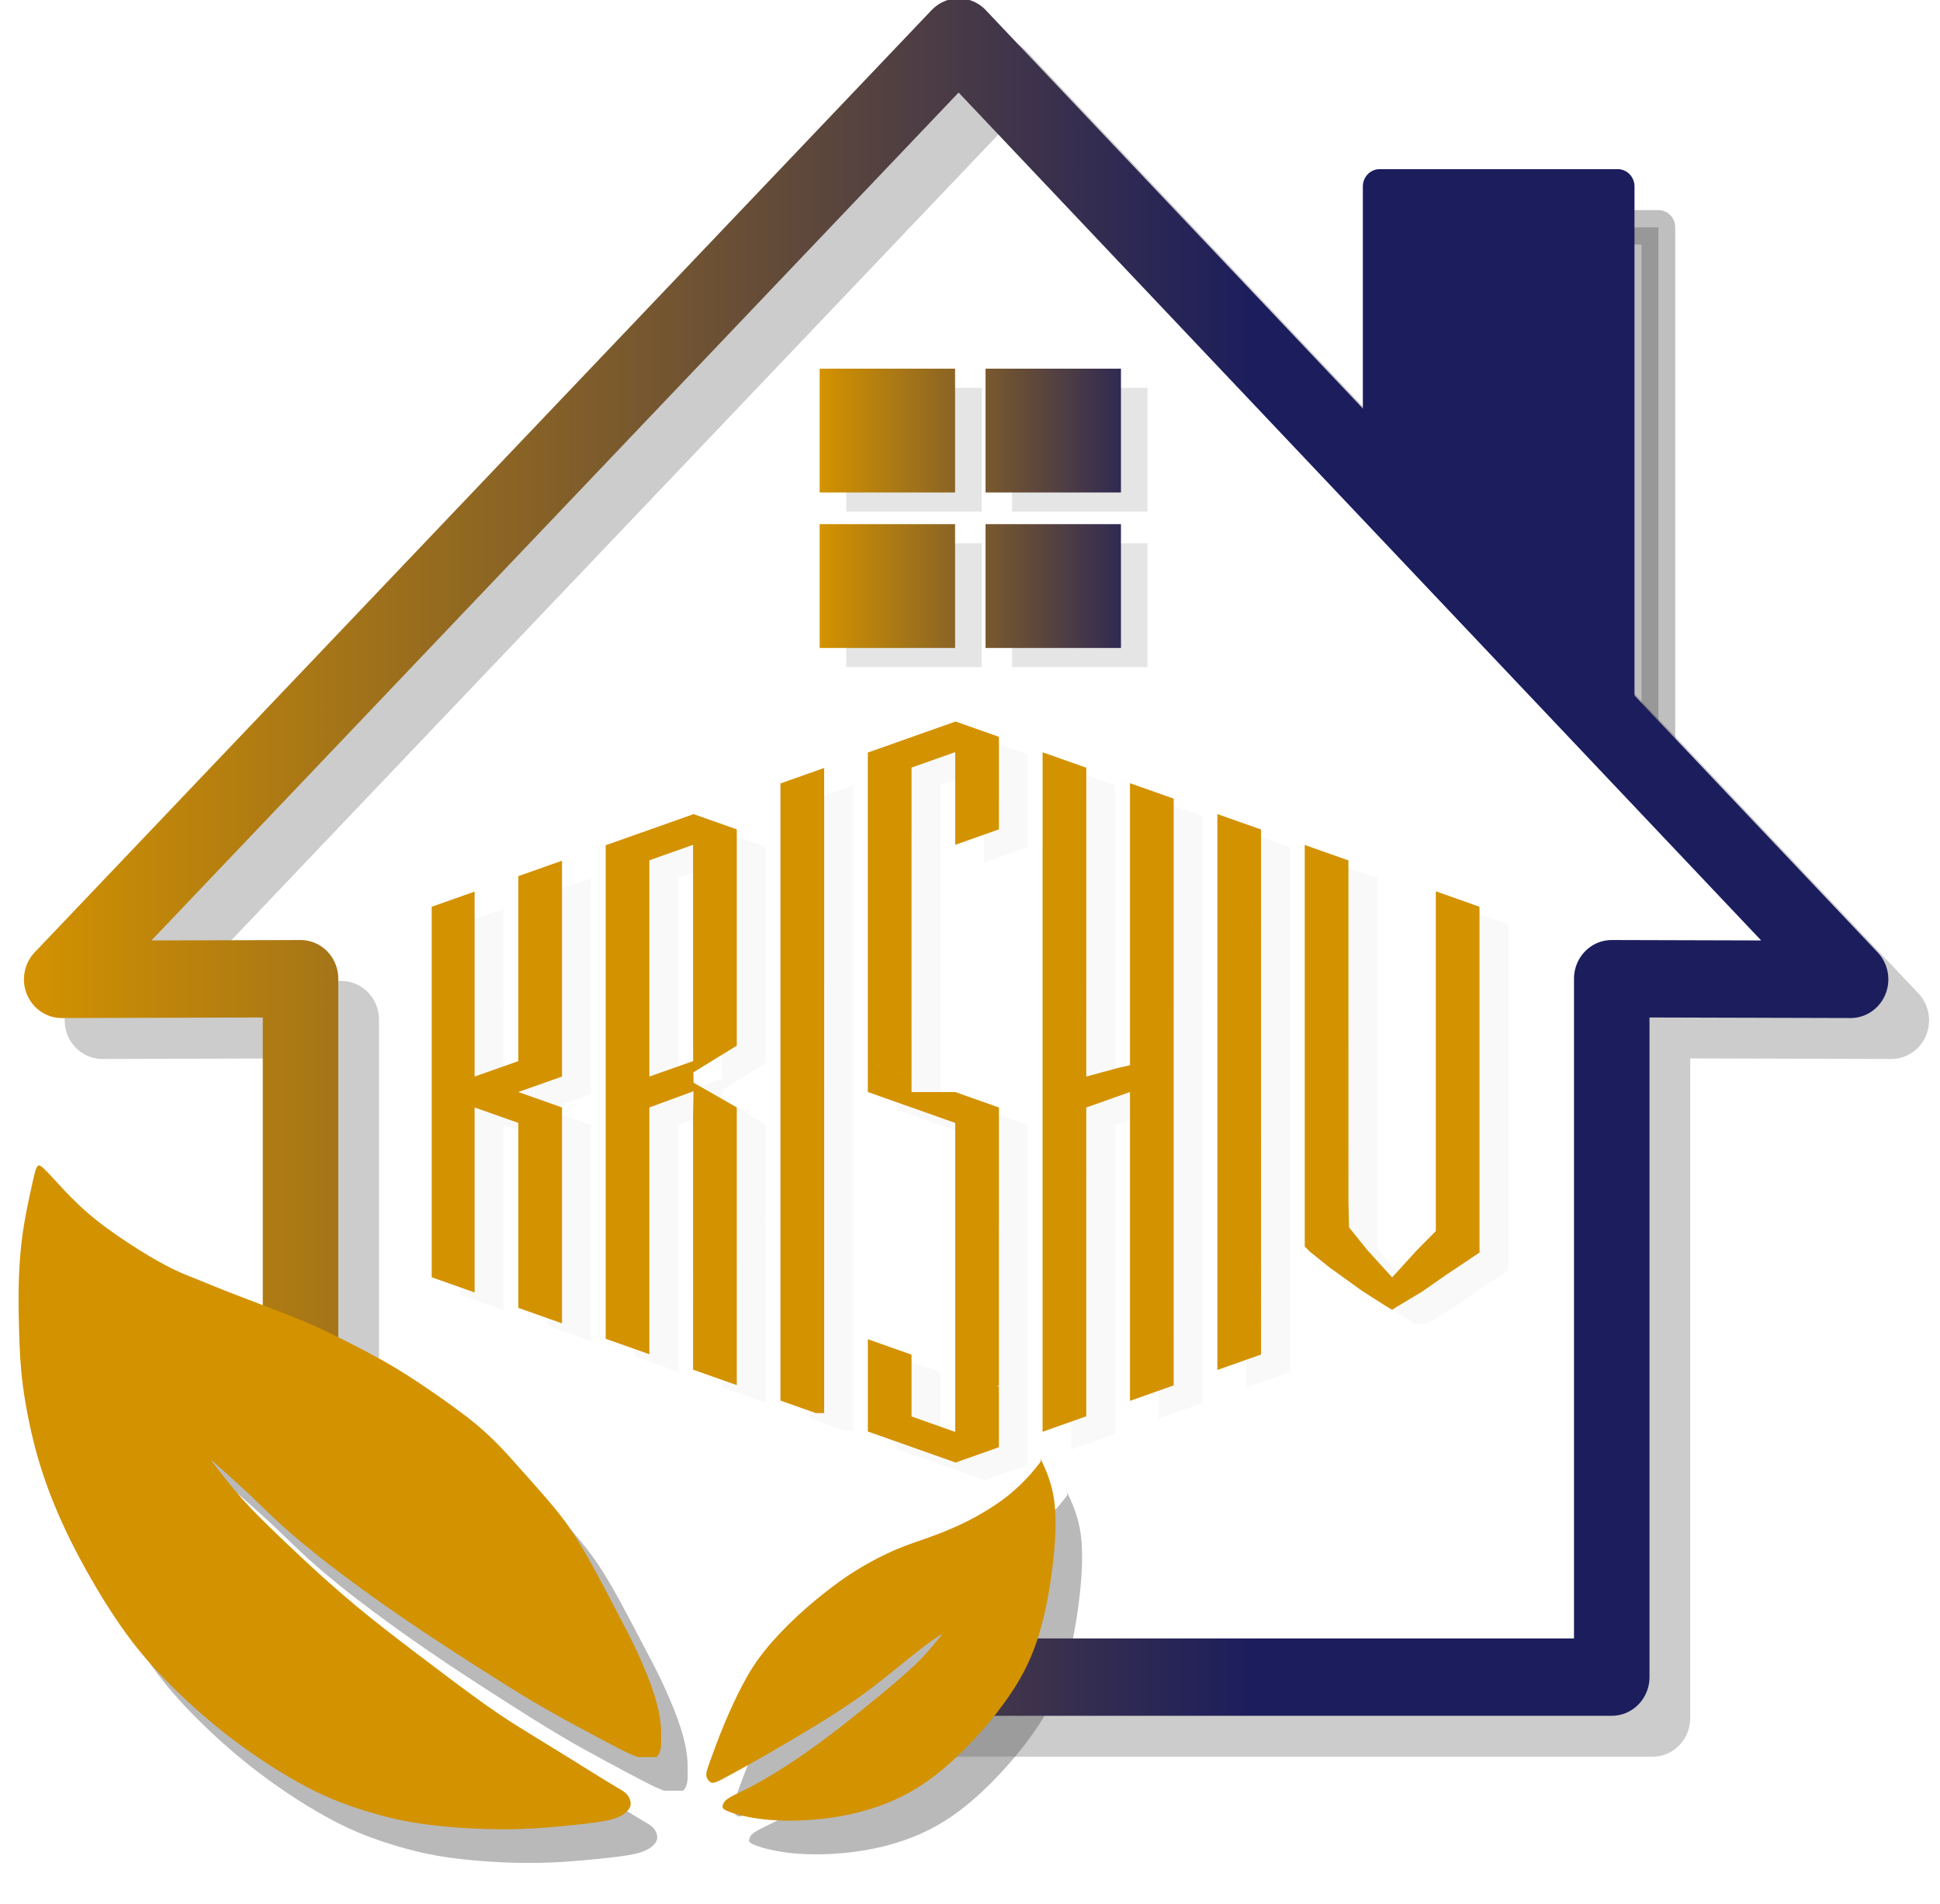 <?xml version="1.0" encoding="UTF-8" standalone="no"?>
<!-- Created with Inkscape (http://www.inkscape.org/) -->

<svg
   width="170.966mm"
   height="167.776mm"
   viewBox="0 0 170.966 167.776"
   version="1.1"
   id="svg1"
   xml:space="preserve"
   xmlns:xlink="http://www.w3.org/1999/xlink"
   xmlns="http://www.w3.org/2000/svg"
   xmlns:svg="http://www.w3.org/2000/svg"><defs
     id="defs1"><linearGradient
       id="linearGradient1115"><stop
         style="stop-color:#1b1d5d;stop-opacity:1;"
         offset="0"
         id="stop1115" /><stop
         style="stop-color:#1b1d5d;stop-opacity:0;"
         offset="1"
         id="stop1116" /></linearGradient><linearGradient
       id="linearGradient1112"><stop
         style="stop-color:#d39200;stop-opacity:1;"
         offset="0"
         id="stop1112" /><stop
         style="stop-color:#1b1d5d;stop-opacity:1;"
         offset="0.662"
         id="stop1113" /></linearGradient><linearGradient
       id="linearGradient1110"><stop
         style="stop-color:#d39200;stop-opacity:1;"
         offset="0.105"
         id="stop1110" /><stop
         style="stop-color:#1b1d5d;stop-opacity:1;"
         offset="1"
         id="stop1111" /></linearGradient><linearGradient
       id="linearGradient1065"><stop
         style="stop-color:#1b1d5d;stop-opacity:0;"
         offset="0"
         id="stop1065" /><stop
         style="stop-color:#1b1d5d;stop-opacity:0;"
         offset="1"
         id="stop1066" /></linearGradient><linearGradient
       id="swatch22"><stop
         style="stop-color:#d39200;stop-opacity:1;"
         offset="0"
         id="stop22" /></linearGradient><filter
       style="color-interpolation-filters:sRGB"
       id="filter1477"
       x="-0.018"
       y="-0.015"
       width="1.036"
       height="1.029"><feGaussianBlur
         stdDeviation="5.739"
         id="feGaussianBlur1477" /></filter><filter
       style="color-interpolation-filters:sRGB"
       id="filter387-5"
       x="-0.022"
       y="-0.033"
       width="1.054"
       height="1.057"><feGaussianBlur
         stdDeviation="0.213"
         id="feGaussianBlur387-6" /></filter><filter
       style="color-interpolation-filters:sRGB"
       id="filter388-5"
       x="-0.081"
       y="-0.037"
       width="1.163"
       height="1.073"><feGaussianBlur
         stdDeviation="0.243"
         id="feGaussianBlur388-9" /></filter><filter
       style="color-interpolation-filters:sRGB"
       id="filter389-2"
       x="-0.027"
       y="-0.031"
       width="1.055"
       height="1.061"><feGaussianBlur
         stdDeviation="0.284"
         id="feGaussianBlur389-9" /></filter><filter
       style="color-interpolation-filters:sRGB"
       id="filter384-8"
       x="-0.174"
       y="-0.192"
       width="1.347"
       height="1.384"><feGaussianBlur
         stdDeviation="0.361"
         id="feGaussianBlur384-9" /></filter><filter
       style="color-interpolation-filters:sRGB"
       id="filter3"
       x="-0.094"
       y="-0.092"
       width="1.188"
       height="1.183"><feGaussianBlur
         stdDeviation="0.849"
         id="feGaussianBlur3" /></filter><filter
       style="color-interpolation-filters:sRGB"
       id="filter4"
       x="-0.051"
       y="-0.051"
       width="1.102"
       height="1.101"><feGaussianBlur
         stdDeviation="0.814"
         id="feGaussianBlur4" /></filter><linearGradient
       xlink:href="#linearGradient1065"
       id="linearGradient1066"
       x1="772.934"
       y1="76.943"
       x2="1776.627"
       y2="76.943"
       gradientUnits="userSpaceOnUse"
       spreadMethod="repeat" /><linearGradient
       xlink:href="#linearGradient1110"
       id="linearGradient1111"
       x1="304.235"
       y1="138.441"
       x2="326.693"
       y2="138.441"
       gradientUnits="userSpaceOnUse"
       spreadMethod="pad" /><linearGradient
       xlink:href="#linearGradient1112"
       id="linearGradient1113"
       x1="259.993"
       y1="145.299"
       x2="371.119"
       y2="145.299"
       gradientUnits="userSpaceOnUse" /><linearGradient
       xlink:href="#linearGradient1115"
       id="linearGradient1116"
       x1="127.25"
       y1="184.759"
       x2="148.961"
       y2="184.759"
       gradientUnits="userSpaceOnUse" /><linearGradient
       xlink:href="#linearGradient1110"
       id="linearGradient2"
       gradientUnits="userSpaceOnUse"
       x1="304.235"
       y1="138.441"
       x2="326.693"
       y2="138.441"
       spreadMethod="pad" /><linearGradient
       xlink:href="#linearGradient1110"
       id="linearGradient3"
       gradientUnits="userSpaceOnUse"
       x1="304.235"
       y1="138.441"
       x2="326.693"
       y2="138.441"
       spreadMethod="pad" /><linearGradient
       xlink:href="#linearGradient1110"
       id="linearGradient4"
       gradientUnits="userSpaceOnUse"
       x1="304.235"
       y1="138.441"
       x2="326.693"
       y2="138.441"
       spreadMethod="pad" /><linearGradient
       xlink:href="#linearGradient1110"
       id="linearGradient5"
       gradientUnits="userSpaceOnUse"
       x1="304.235"
       y1="138.441"
       x2="326.693"
       y2="138.441"
       spreadMethod="pad" /></defs><g
     id="layer3"
     style="stroke:#1b1d5d;stroke-width:4;stroke-dasharray:none;stroke-opacity:1;paint-order:stroke fill markers"
     transform="matrix(0.118,0,0,0.121,-119.548,100.535)"><g
       id="g1361"
       transform="matrix(0.786,0,0,0.445,724.828,-69.964)"
       style="opacity:1;fill:#d39200;fill-opacity:1;stroke:#1b1d5d;stroke-width:8.094;stroke-linejoin:round;stroke-dasharray:none;stroke-opacity:0;paint-order:stroke fill markers"><path
         id="path1477"
         style="opacity:0.155;fill:#000000;fill-opacity:1;stroke:#1b1d5d;stroke-width:8.094;stroke-linecap:butt;stroke-linejoin:round;stroke-dasharray:none;stroke-opacity:0;paint-order:stroke fill markers;filter:url(#filter1477)"
         d="m 1302.215,-500.515 -0.37,0.225 -40.96,24.941 -0.555,0.338 -40.959,24.941 -0.556,0.339 v 30.043 19.835 5.2e-4 2.6e-4 23.95 26.608 l 28.207,17.176 13.305,8.101 0.01,-0.002 v -8.099 -42.456 l -2e-4,-2.6e-4 2e-4,-2.6e-4 v -1.329 -43.785 -5.441 h -0.01 l -8.935,5.441 8.938,-5.442 h 0.01 l 41.512,-25.278 h 0.01 v 0.005 l -0.01,-0.005 v 30.718 19.835 0.005 23.946 26.604 0.004 17.176 33.379 l 41.51,-25.277 v -0.002 l -13.303,-8.1 v 0 l 13.302,8.1 v -8.1 -42.455 0 l -2.18,-1.328 h 2.182 v -43.785 h -8.937 8.937 v -5.441 l 0.01,0.005 v -50.333 l -0.184,-0.112 z m -55.193,168.398 -28.207,-17.176 v 17.176 33.379 0.005 l 17.077,10.399 h 24.438 v -35.679 l -0.01,-0.002 z m 137.849,-118.066 v 30.496 19.834 0.005 23.949 26.608 0.002 17.173 33.38 10e-4 0.002 2.7e-4 10.399 h -0.01 v 40.154 0.003 0.002 3.628 0 43.786 h 5.159 l -4e-4,2.7e-4 h -5.156 v 3.14 0.002 0.004 40.636 0 9.917 0.002 0.002 33.866 16.691 0.002 0.002 27.092 23.461 0.003 20.321 30.235 0.004 13.541 37.011 0.002 0.002 6.772 l 11.121,-2.73e-4 v 2.73e-4 h -11.122 -0.01 v 43.781 0.003 0.002 43.781 6.774 0.003 37.008 13.545 0.002 0.001 30.238 20.319 0.002 0.002 23.464 27.089 0.005 16.688 33.867 0.005 0 9.913 40.639 0 0 2.7e-4 3.145 h -0.01 v 43.781 0 3.627 0 0.005 40.154 10.402 0.005 33.381 17.173 0 0 26.611 23.946 0 0 19.832 30.498 l 41.329,-25.166 -8.756,-5.332 h 0.01 l 8.755,5.331 0.186,-0.114 v -5.218 0 -43.78 h -2.185 l 2.185,-1.331 v -0.005 -42.452 -8.101 0 0 -35.682 h -24.433 v -2.6e-4 l 24.432,2.6e-4 v 0 -14.875 h -0.01 0.01 v -28.908 -21.648 0 0 -22.129 -28.421 0 0 -15.361 h 3e-4 v -35.195 0 l -3.863,-2.352 3.863,2.352 v 0 -8.587 h 0.01 v -41.968 -0.002 -0.001 -10e-4 -1.809 h 0.01 v -43.786 h -8.142 v -5.2e-4 h 8.139 v -4.956 l 0.01,-0.002 v -0.003 -38.825 h -19.266 v -5.3e-4 h 19.263 v -11.729 -5.3e-4 l 2e-4,-2.7e-4 v -0.003 -32.054 h -30.389 v -5.3e-4 h 30.389 v -18.502 -0.002 l -13.432,8.178 13.43,-8.178 v -0.002 -25.276 -25.281 -2.73e-4 0.002 25.279 0 25.276 l 41.509,-25.276 0.01,-0.003 v -2.7e-4 -0.002 -43.782 h -11.131 l -30.384,18.502 v -18.501 -32.049 -0.002 -2.73e-4 -0.002 -11.733 0 -38.822 -0.002 -0.002 -0.001 -4.955 h 0.01 v -43.795 h -2.986 v -2.73e-4 h 2.985 v -1.815 -0.002 -2.8e-4 -0.002 -41.968 -8.585 l -14.099,8.585 h -5e-4 l 14.1,-8.586 v -0.003 -35.197 -15.357 -0.002 -0.002 -28.421 -22.135 -0.002 -0.002 -21.648 -28.909 -0.002 -0.002 -14.874 -35.678 -5.3e-4 -5.2e-4 -8.1 0 -42.454 l -2.183,-1.329 h 0.01 l 2.177,1.326 v -1.326 h 0.01 v -43.785 h -8.943 l 0.01,-0.005 h 8.935 v -5.216 l -0.189,-0.115 v 0 z m -207.567,25.73 -7.827,4.766 -33.133,20.176 -0.555,0.338 v 23.272 26.606 0.006 17.173 33.38 0.001 10.401 40.153 0.005 3.628 43.786 3.14 0.005 40.635 9.919 0.005 33.861 16.687 0.005 27.094 23.46 0.005 20.32 30.234 0.005 13.541 37.012 2.73e-4 5.25e-4 6.773 0 43.78 0.005 43.781 0 6.773 0.005 37.007 13.547 0.005 30.234 20.314 0.005 23.466 27.088 0.005 16.687 33.867 0.005 9.914 40.64 5.3e-4 5.2e-4 3.145 0 43.781 0 3.627 5.2e-4 0.005 40.153 0 10.401 2.7e-4 0.005 33.38 17.174 0.005 26.606 23.269 l 0.553,0.337 33.132,20.175 h 7.831 V 587.354 h -2.197 v -2.6e-4 h 2.197 v -1.327 l -0.01,-0.006 0.01,-0.005 v -42.448 h -13.311 v -2.6e-4 h 13.311 v -8.1 h -0.01 0.01 v -35.678 -14.874 l -0.01,-0.005 h 0.01 v -28.907 -21.647 h -0.01 l 0.01,-0.005 v -22.128 -28.42 l -0.01,-0.005 h 0.01 v -15.362 -35.193 l -0.01,-0.005 h 0.01 v -8.587 h -14.11 v -5.3e-4 h 14.111 v -41.967 l -0.01,-0.002 -2.974,-1.811 v 0 l 2.973,1.811 0.01,-0.003 v -1.809 0 -43.785 -4.954 l -0.01,-0.005 0.01,-0.006 v -38.82 -11.728 l -0.01,-0.002 2e-4,-2.7e-4 0.01,-0.003 v -32.053 0 -18.501 l -0.01,-0.003 0.01,-0.003 V 105.732 80.452 l -0.01,-0.003 0.01,-0.003 V 61.946 29.898 l -0.01,-0.002 0.01,-0.003 V 18.16 -20.661 l -0.01,-0.003 -8.14,-4.957 v 0 l 8.14,4.957 0.01,-0.003 v -4.954 0 -43.785 h -2.988 l 2.984,-1.817 0.01,-0.003 v -41.967 h 3e-4 v -8.582 l -0.01,-0.006 0.01,-0.005 v -35.193 h -25.226 v -2.6e-4 l 25.225,2.6e-4 h 3e-4 v -15.356 l -0.01,-0.003 0.01,-0.003 v -28.425 -22.134 l -0.01,-0.003 0.01,-0.003 v -21.646 -28.908 l -0.01,-0.002 0.01,-0.003 v -14.873 -35.675 l -0.01,-0.004 0.01,-0.004 v -8.1 l -13.313,2.7e-4 v -2.7e-4 h 13.313 v 0 -42.453 0 h 0.01 v -1.327 h -2.184 l -0.01,-0.005 h 2.188 v -43.783 h 5e-4 z m 290.597,24.83 v 23.722 26.608 0.003 17.174 33.377 0.007 10.398 40.154 0.003 3.629 43.786 3.142 0.003 40.636 h 16.292 v 2.7e-4 h -16.291 v 9.92 0.003 33.863 16.688 0.003 27.095 23.461 0.003 20.321 h 33.373 8.137 v -43.785 h -2.981 l 2.981,-1.815 v -0.004 -41.967 -8.586 -10e-4 l -14.102,8.587 v 0 l 14.102,-8.587 v -0.001 -35.197 -15.356 -0.004 -28.421 -22.135 -0.004 -21.647 -28.908 -2.7e-4 l -23.496,-14.308 23.497,14.308 v -5.2e-4 -14.877 0 -35.68 -4.052 -46.28 l -0.183,-0.111 -2.37,-1.443 z m 83.026,50.557 v 16.95 33.38 0.002 10.4 40.157 5.2e-4 3.628 43.786 3.141 l 0.01,0.002 -0.01,0.002 v 40.636 0 9.918 0.002 33.866 16.69 10e-4 0.003 27.092 23.461 l 0.01,0.002 33.374,20.323 v 0 l -33.375,-20.323 -0.01,0.002 v 20.321 0 30.232 0.002 13.546 37.012 0.002 6.773 43.785 10e-4 0.002 43.779 6.774 l 0.01,0.002 v 5.3e-4 l -0.01,0.002 v 37.008 0 13.545 l 22.245,-13.546 v 0 l 19.268,-11.733 v -5.2e-4 -32.052 -18.5 -0.001 -0.001 -25.279 -25.279 -5.25e-4 -0.001 -18.505 -32.052 -0.001 l -12.844,-7.822 12.846,7.822 v -10e-4 -11.732 0 -38.826 -10e-4 -0.001 -4.953 0 -43.786 h -2.98 v -2.73e-4 h 2.979 v -1.813 -5.3e-4 l 3e-4,-2.7e-4 v -0.001 -41.971 0 -8.587 -0.001 -10e-4 -35.197 h -25.226 v 0 l 25.228,-15.361 v -0.001 -28.419 -22.134 l -36.35,22.134 36.35,-22.134 v -21.651 -28.907 -10e-4 -5.2e-4 -14.878 -35.452 l -0.188,-0.115 -13.491,-8.215 z m 22.245,542.361 v 0 l -22.245,13.546 v 0.002 30.239 20.319 0.002 23.465 27.089 h 0.01 v 5.3e-4 h -0.01 v 16.688 33.865 0 9.918 0 40.639 l 41.514,-25.279 v 0 -15.36 -35.198 0 -5.3e-4 -8.586 -41.965 l 0.01,-0.002 v -5.2e-4 -1.813 h -2.978 v -2.7e-4 h 2.981 v -43.785 0 -4.959 -5.2e-4 -5.3e-4 -5.2e-4 -38.825 0 -11.732 -0.001 z m -519.855,-542.249 -0.559,0.341 -27.092,16.497 -13.864,8.442 -0.554,0.338 -40.961,24.942 -0.554,0.337 v 9.723 40.155 0.007 3.624 43.786 3.141 0.003 40.637 9.916 0.006 33.864 16.689 0.007 27.09 23.463 5.25e-4 20.323 30.23 0.006 13.544 37.009 0.007 6.77 h 11.118 v 2.73e-4 h -11.119 v 43.783 0.003 0.004 43.777 6.775 l 11.126,-6.775 v 0 l -11.127,6.776 v 5.2e-4 37.01 13.543 0.007 30.236 20.317 0.007 23.462 27.09 5.2e-4 16.69 33.863 0.007 9.916 40.637 0.006 3.143 43.781 3.629 0.007 40.149 9.725 l 0.557,0.339 40.958,24.94 v -35.004 -14.87 l -0.01,-0.005 0.01,-0.005 v -28.909 -21.644 l -0.01,-0.005 0.01,-0.005 v -22.13 -28.422 l -0.01,-0.005 -2e-4,-2.6e-4 0.01,-0.005 v -15.357 h 3e-4 v -35.196 l -0.01,-0.005 0.01,-0.005 v -8.583 0 -41.967 l -0.01,-0.003 0.01,-0.003 v -1.81 h 2e-4 v -43.786 h -8.151 v -5.2e-4 h 8.15 v -4.956 l -0.01,-0.003 0.01,-0.004 V 193.278 181.548 l -0.01,-0.003 0.01,-0.003 v -32.049 -18.498 l -0.01,-0.003 0.01,-0.003 42.178,-26.683 -0.668,-42.38 v -6.773 l -11.124,6.773 -30.387,18.503 v 0.006 l -0.01,-0.003 0.01,-0.003 V 61.925 29.875 l -0.01,-0.003 0.01,-0.003 V 18.156 h -3e-4 v -38.823 l -0.01,-0.003 -8.136,-4.954 v 0 l 8.135,4.954 0.01,-0.003 v -4.951 -43.786 -1.811 l -0.01,-0.003 0.01,-0.003 v -41.969 h -14.108 v -2.7e-4 h 14.108 l -2e-4,-8.584 -0.01,-0.003 0.01,-0.003 v -35.195 h -25.232 l 2.3e-4,-2.8e-4 h 3.1e-4 25.231 v -15.358 l -0.01,-0.003 0.01,-0.003 v -28.417 l -36.356,-2.7e-4 h 36.357 v -22.13 l -0.01,-0.004 0.01,-0.004 v -21.647 -28.904 l -0.01,-0.003 0.01,-0.003 24.429,-14.875 17.082,-10.401 41.515,-25.28 -13.305,-8.101 z m -0.559,50.219 v 10.401 65.888 c -0.01,16.549 0,65.465 0,65.465 v 9.919 33.867 16.692 2.8e-4 27.094 23.46 0.006 20.32 30.233 2.73e-4 13.547 l 0.184,55.53 41.332,-43.797 -19.268,-11.733 19.268,11.733 V 18.156 -20.665 l -0.01,-0.003 0.01,-0.003 v -4.954 -43.785 -1.814 l -0.01,-0.003 0.01,-0.003 v -41.967 h -3e-4 v -8.587 -35.198 h -25.226 v -5.2e-4 l 25.226,2.7e-4 v -15.355 l -0.01,-0.003 0.01,-0.003 v -28.42 -22.134 l -0.01,-0.003 0.01,-0.003 v -21.646 -28.908 -5.3e-4 -5.2e-4 -14.877 0 -35.681 z m 0.399,404.188 -0.399,44.056 v 6.773 0.006 37.007 13.546 l 22.247,-13.546 -22.247,13.547 41.516,25.279 v -38.826 -11.727 l -0.01,-0.003 0.01,-0.003 v -32.053 -18.501 l -0.01,-0.003 -41.132,-45.272 z m -0.399,101.389 v 30.239 20.32 l 38.536,23.466 h 2.979 v -43.786 -4.96 z m 0,50.559 v 23.466 27.088 0.006 16.687 33.866 2.7e-4 9.919 40.64 l 41.516,-25.28 v -15.36 -35.193 h -0.01 l 0.01,-0.005 v -8.587 0 -41.967 l -0.01,-0.003 -2.974,-1.811 z m 166.056,-556.134 v 10.399 40.155 5.3e-4 5.2e-4 3.63 0 43.786 0 h 5.162 l -3e-4,2.7e-4 -5.162,-2.7e-4 v 3.142 10e-4 l 3e-4,-2.6e-4 v 0.001 40.637 h -3e-4 v 9.917 l 16.285,-9.916 v 0 l -16.285,9.917 v 0.004 33.865 16.69 0.005 27.091 23.462 0.001 5.25e-4 20.322 30.236 10e-4 5.25e-4 2.68e-4 13.543 0 37.01 0.005 6.771 h 11.12 l 30.392,18.506 0.01,-0.003 v -18.504 0 -32.051 l -0.01,-0.002 -19.268,-11.733 v 0 0 l 19.266,11.733 0.01,-0.002 v -11.731 0 -38.823 -0.002 l -8.139,-4.956 v 0 l 8.138,4.956 v -4.956 0 -43.786 0 -1.811 l -0.01,-0.003 -2.979,1.814 v 0 l 2.979,-1.814 0.01,-0.003 v -41.97 -8.585 l -0.01,-0.002 -14.102,8.587 v 0 l 14.102,-8.587 0.01,-0.003 v -35.196 -15.359 l -0.01,-0.002 0.01,-0.002 v -28.418 -22.136 -0.002 -21.648 -28.905 l -0.01,-0.002 0.01,-0.002 v -14.877 h -24.439 z m 415.139,0.223 v 10.175 40.156 l 0.01,0.003 -3e-4,2.7e-4 -0.01,0.003 v 3.625 0 43.785 3.142 l 2e-4,2.8e-4 -2e-4,2.6e-4 v 40.638 9.917 l 0.01,0.002 -0.01,0.002 v 33.865 16.69 l 0.01,0.003 -0.01,0.003 v 27.091 23.462 0.002 20.322 30.231 l 0.01,0.003 -0.01,0.003 V 18.157 55.167 l 0.01,0.002 -0.01,0.002 v 6.771 h 11.127 v 10e-4 h -11.127 v 43.784 l 0.01,0.002 -2e-4,2.8e-4 -0.01,0.002 v 43.778 h 3e-4 v 6.775 l 11.126,-6.775 v 0 l -11.127,6.775 v 0.002 37.009 13.544 l 0.01,0.003 -0.01,0.002 v 30.237 20.318 l 0.01,0.002 -0.01,0.003 v 23.463 27.09 0 16.689 33.864 h 0.01 -0.01 v 9.917 l 23.409,27.933 30.928,34.625 22.744,25.009 h 5.962 5.59 l 22.812,-23.507 22.835,-27.445 31.787,-36.615 v -9.913 -0.006 l -41.51,-25.277 -18.116,31.572 -23.395,44.264 v 0 -0.005 l -23.209,-40.836 -18.312,-34.998 v -5.3e-4 5.3e-4 l -14.105,-8.589 v 0 l 14.104,8.589 v -5.3e-4 -8.588 0 -41.969 -5.2e-4 -0.001 -2.8e-4 -1.809 h 0.01 v -43.786 h -8.141 v -10e-4 h 8.137 v -4.955 -0.001 -0.005 -38.824 h -19.265 v -0.001 h 19.261 v -11.728 -5.3e-4 -5.2e-4 -32.055 -18.504 -2.6e-4 -5.3e-4 -25.276 -25.277 -0.005 -18.504 -32.051 -0.005 L 1656.205,18.149 v 0 l 19.262,11.729 v -11.729 0 -38.823 -5.25e-4 l -7.22,-4.397 7.219,4.395 v -2.73e-4 -4.955 0 -43.787 0 -1.817 -2.8e-4 -5.2e-4 -41.969 0 -8.584 -5.2e-4 -0.005 -35.196 l -25.223,-2.7e-4 h 25.223 v -15.359 -0.001 -28.422 -22.137 -2.6e-4 -2.8e-4 -21.649 -28.682 l -0.183,-0.111 3e-4,-2.7e-4 -24.622,-14.993 z m 166.056,657.023 v -33.866 -16.687 -0.006 -27.088 -23.466 -20.32 -30.239 l -22.247,-13.547 22.247,13.546 V 193.294 156.288 l -41.51,25.277 v 11.73 38.823 0.007 4.956 43.786 1.811 l 2.974,-1.811 -2.974,1.811 v 41.97 8.589 z m 0,-202.226 v -0.006 -6.773 -43.781 l -41.51,25.277 v 18.504 32.055 z M 986.808,-288.335 h 24.44 v 2.8e-4 h -24.439 z m -58.591,15.557 -40.956,24.939 -0.555,0.339 v 2.951 43.786 3.14 0.006 40.635 9.917 0.007 33.861 16.687 0.005 27.094 23.46 0.006 20.32 30.234 0.005 13.541 37.007 0.011 l -0.009,-0.006 -11.124,6.773 -30.381,18.5 v 0.007 25.279 25.273 0.008 l 30.382,18.5 11.128,6.776 0.005,-0.003 v 0.005 37.007 13.547 0.005 30.234 20.314 0.005 23.466 27.088 0.006 16.687 33.866 0.006 9.914 40.634 0.011 3.14 43.781 2.953 l 0.553,0.337 40.958,24.941 v -28.231 -21.643 l -0.005,-0.005 0.005,-0.005 V 412.215 383.793 l -0.005,-0.005 0.005,-0.005 v -15.357 h 2.5e-4 v -35.196 -5.2e-4 -5.3e-4 -8.589 0 -41.969 -5.2e-4 -0.002 -1.809 0 -43.786 0 -4.956 l -0.005,-0.003 0.005,-0.004 2.5e-4,-38.823 v -11.73 -5.3e-4 l -19.264,11.73 v 0 l 19.264,-11.73 v -5.2e-4 -32.055 0 -18.503 -5.2e-4 l -30.388,18.504 v 0 l 30.388,-18.504 -41.511,-25.277 h -0.009 l 0.005,-0.003 h 2.5e-4 l 0.005,-0.003 41.506,-25.274 0.006,-0.004 V 61.935 29.885 l -0.006,-0.004 0.005,-0.004 v -11.729 h 2.4e-4 v -38.823 -5.25e-4 -5.25e-4 -4.956 0 -43.786 -1.816 -5.2e-4 -5.3e-4 -41.969 h -14.108 l 2.4e-4,-2.7e-4 h 2.5e-4 14.108 l -2.6e-4,-8.583 -0.005,-0.004 0.005,-0.003 v -35.195 h -25.225 l 25.223,-15.359 v -0.002 -28.42 -22.136 -10e-4 -5.3e-4 -21.648 z m -2.5e-4,115.796 h 2.5e-4 v -15.357 -0.002 l -25.223,15.359 z m 830.282,-65.689 v 21.908 28.423 2.7e-4 15.358 35.195 0.005 8.586 41.969 l 2.983,1.817 -2.983,-1.817 v 1.817 43.786 4.957 l 8.14,-4.957 -8.14,4.957 v 38.823 11.736 32.05 18.503 25.282 25.277 l 41.51,-25.277 v -0.006 V 61.942 55.169 18.156 4.615 v -0.006 -30.233 -20.32 -0.006 -23.46 -27.093 -0.002 -16.691 -33.867 -5.3e-4 -9.918 -40.412 l -0.183,-0.111 -5.35,-3.258 z m -913.308,0.45 -35.239,21.458 -5.532,3.369 v 0.231 40.181 9.464 0.908 33.413 16.237 0.91 26.639 23.006 0.914 19.866 29.78 0.914 13.087 36.558 0.908 6.319 43.326 0.46 0.454 43.327 6.319 0.914 36.553 13.093 0.908 29.786 19.866 0.908 23.012 26.634 0.914 16.233 33.412 0.914 9.46 40.186 0.228 l 5.538,3.372 35.233,21.455 V 412.219 383.8 l -0.006,-0.005 0.006,-0.005 v -15.36 -35.193 l -0.006,-0.005 0.006,-0.005 v -8.586 -41.966 l -0.006,-0.004 -2.974,-1.811 h 2.98 v -43.786 0 -4.959 -5.2e-4 l -8.145,4.96 v 0 l 8.145,-4.96 v -0.001 -38.825 0 -11.727 l -0.006,-0.004 -19.264,11.73 v 0 l 19.264,-11.73 0.006,-0.004 v -32.052 -18.5 l -0.006,-0.004 0.006,-0.004 V 105.722 80.443 l -0.006,-0.004 0.006,-0.004 V 61.936 29.889 l -0.006,-0.004 -19.272,-11.736 19.273,11.736 0.006,-0.004 V 18.15 -20.67 l -0.005,-0.004 0.005,-0.004 v -4.953 h -8.146 l -4.9e-4,-2.67e-4 h 8.146 v -43.785 h -2.989 l 2.983,-1.817 0.006,-0.004 v -41.966 -8.586 l -0.005,-0.002 0.005,-0.002 v -35.196 -15.354 l -0.006,-0.004 0.006,-0.004 v -28.413 z m 747.251,49.878 -25.226,15.361 h 25.228 v -15.36 z m -124.541,146.719 v 30.235 0.003 13.543 37.008 0.009 6.769 43.782 0.003 0.002 43.781 6.775 0.003 37.009 13.548 h 2e-4 v 0.003 30.235 20.316 0.003 23.468 27.089 0 h -2e-4 v 16.689 h 2e-4 v 33.868 0.005 l -2e-4,-3.1e-4 v 9.915 h 2e-4 v 40.636 0.009 h -2e-4 v 3.142 h 2e-4 v 43.781 h -2e-4 v 3.629 h 2e-4 v 0 40.154 h -2e-4 v 10.402 h 2e-4 v 0.005 33.381 17.176 0.005 26.608 23.719 l 38.952,-23.719 2.372,-1.445 0.186,-0.113 v -42.228 h -13.303 v -2.6e-4 h 13.303 v -8.1 l 4e-4,-2.6e-4 v -0.005 -35.682 l -24.427,-2.6e-4 h 24.427 v -14.874 l 4e-4,-2.6e-4 v -0.005 -28.908 -21.646 0 0 -22.133 -28.424 0 0 -15.359 0 -35.194 -0.005 l -4e-4,-3.2e-4 v -8.588 h 4e-4 v -41.968 -0.004 h -4e-4 v -2.7e-4 -1.809 h 4e-4 v -43.786 h -4e-4 v -4.959 -0.001 -0.001 -38.825 0 -11.728 -2.7e-4 -0.004 -32.053 -18.502 -0.004 -25.275 -25.278 -0.001 -10e-4 -18.505 -32.052 -10e-4 -0.001 -2.73e-4 -11.732 0 -38.822 -0.004 -4.955 h -8.137 z m -249.088,87.567 v 43.782 0.001 l 31.382,-19.109 -31.381,19.109 0.01,0.003 41.51,25.276 v 0.001 l 26.843,-16.346 -26.842,16.346 30.388,18.504 11.123,6.773 0.01,-0.002 v 0.003 37.011 13.545 0.004 30.237 20.318 0.004 23.464 27.092 0.005 16.685 33.864 0.005 9.917 40.638 0.005 3.144 43.781 3.631 0.005 40.151 10.399 0.005 33.384 17.172 0.005 26.61 23.945 0.005 19.831 30.724 0.005 h -0.01 v -2.6e-4 l -41.511,-25.277 v -2.7e-4 h -0.01 0.01 v -5.444 0 -43.781 h 2e-4 v -1.33 h -0.01 v -2.6e-4 h 0.01 v -42.451 -8.103 l -0.01,-0.005 -41.511,-25.276 v 5.2e-4 33.382 17.172 0.005 26.61 23.945 0.005 19.831 30.045 l 0.557,0.34 40.957,24.94 v 2.7e-4 l 0.557,0.339 v 5.3e-4 l 40.959,24.94 0.369,0.225 40.954,-24.938 0.186,-0.113 v -50.33 0 -5.445 -43.781 h -2.186 l 2.186,-1.331 v 0 -42.453 -8.104 0 -35.679 -14.874 h -0.01 0.01 v -28.908 -21.646 0 -22.133 -28.424 -0.005 -15.359 -35.194 h -0.01 l -14.106,-8.59 h 0.01 l 14.106,8.589 h 0.01 v -8.588 0 -41.965 -0.003 l -2.977,-1.813 h 0.01 l 2.976,1.812 v -1.813 0 -43.785 h -8.143 l 8.143,-4.959 v -0.003 -38.825 0 -11.732 -0.003 -32.051 -18.502 l -0.01,-0.001 v 0.003 l -41.507,-25.275 -0.01,-0.002 -2e-4,-2.7e-4 h -41.51 V 80.484 l -0.01,-0.002 -3e-4,2.68e-4 -30.392,-18.506 z m -41.514,69.062 -30.387,18.504 v 0 z m 384.759,18.504 h 4e-4 l -3.212,1.956 z m -218.702,82.613 -8.143,4.959 h 8.143 z m -263.193,92.525 v 0 l 14.105,8.59 z m 553.796,33.867 16.288,9.918 -16.288,-9.918 z m -41.516,25.279 -41.514,25.279 v 0 l 5.165,3.145 v 0 l -5.165,-3.145 v 3.145 43.781 3.632 0 40.152 10.402 h 0.01 -0.01 v 33.38 0 16.948 l 27.833,-16.948 v 0 l 13.498,-8.218 0.186,-0.113 V 499.776 h -24.427 l 24.425,-14.873 v 0 -28.912 h -35.551 l 35.55,-21.647 v 0 -22.133 -28.425 z m 0,72.206 v -21.646 0 l -35.55,21.647 z m 0,43.786 v -14.872 0 l -24.425,14.873 z m -498.169,-115.992 -41.516,25.28 5.167,3.146 h -5.167 v 43.781 3.633 2.6e-4 40.153 10.401 0.006 33.38 16.495 l 0.557,0.339 40.958,24.941 v -41.775 h -3e-4 l 3e-4,-8.1 h -0.01 l 0.01,-0.005 v -35.68 -14.873 h -0.01 l 0.01,-0.005 v -28.907 -21.647 l -3e-4,-2.6e-4 V 412.22 Z m 332.113,202.233 -2.185,1.331 h 2.185 z" /><path
         id="path1361"
         style="opacity:1;fill:#d39200;fill-opacity:1;stroke:url(#linearGradient1066);stroke-width:8.094;stroke-linejoin:round;stroke-dasharray:none;stroke-opacity:0;paint-order:stroke fill markers"
         d="m 1274.775,-529.306 -0.37,0.225 -40.96,24.941 -0.555,0.338 -40.959,24.941 -0.556,0.339 v 30.043 19.835 5.2e-4 2.6e-4 23.95 26.608 l 28.207,17.176 13.305,8.101 0.01,-0.002 v -8.099 -42.456 l -2e-4,-2.6e-4 2e-4,-2.6e-4 v -1.329 -43.785 -5.441 h -0.01 l -8.935,5.441 8.938,-5.442 h 0.01 l 41.512,-25.278 h 0.01 v 0.005 l -0.01,-0.005 v 30.718 19.835 0.005 23.946 26.604 0.004 17.176 33.379 l 41.51,-25.277 v -0.002 l -13.303,-8.1 v 0 l 13.302,8.1 v -8.1 l 0.01,-42.449 v -1.334 -43.785 h -8.937 8.937 v -5.441 l 0.01,0.005 v -50.333 l -0.184,-0.112 z m -55.193,168.398 -28.207,-17.176 v 17.176 33.379 0.005 l 17.077,10.399 h 24.438 v -35.679 l -0.01,-0.002 z m 137.849,-118.066 v 30.496 19.834 0.005 23.949 26.608 0.002 17.173 33.38 0.001 0.002 2.7e-4 10.399 h -0.01 v 40.154 0.003 0.002 3.628 0 43.786 h 5.159 l -4e-4,2.7e-4 h -5.156 v 3.14 0.002 0.004 40.636 0 9.917 0.002 0.002 33.866 16.691 0.002 0.002 27.092 23.461 0.003 20.321 30.235 0.004 13.541 37.011 0.002 0.002 6.772 l 11.121,-2.73e-4 v 2.73e-4 h -11.122 -0.01 v 43.781 0.003 0.002 43.781 6.774 0.003 37.008 13.545 0.002 10e-4 30.238 20.319 0.002 0.002 23.464 27.089 0.005 16.688 33.868 0.005 0 9.913 40.639 0 0 2.7e-4 3.145 h -0.01 v 43.781 0 3.627 0 0.005 40.154 10.402 0.005 33.381 17.173 0 0 26.611 23.946 0 0 19.832 30.498 l 41.329,-25.166 -8.756,-5.332 h 0.01 l 8.755,5.331 0.186,-0.114 v -5.218 0 -43.78 h -2.185 l 2.185,-1.331 v -0.005 -42.452 -8.101 0 0 -35.682 h -24.433 v -2.6e-4 l 24.432,2.6e-4 v 0 -14.875 h -0.01 0.01 v -28.908 -21.648 0 0 -22.129 -28.421 0 0 -15.361 h 3e-4 v -35.195 0 l -3.863,-2.352 3.863,2.352 v 0 -8.587 h 0.01 v -41.968 -0.002 -0.001 -0.001 -1.809 h 0.01 V 208.303 h -8.142 v -5.2e-4 h 8.139 v -4.956 l 0.01,-0.002 v -0.003 -38.825 h -19.266 v -5.3e-4 h 19.263 v -11.729 -5.3e-4 l 2e-4,-2.7e-4 v -0.003 -32.054 h -30.389 v -5.3e-4 h 30.389 v -18.502 -0.002 l -13.432,8.178 13.43,-8.178 v -0.002 -25.276 -25.281 -2.73e-4 0.002 25.279 0 25.276 l 41.509,-25.276 0.01,-0.003 v -2.73e-4 -0.002 -43.782 l -11.131,4.259 -30.384,14.242 V 33.162 1.113 v -0.002 -2.73e-4 -0.002 -11.733 0 -38.822 -0.002 -0.002 -10e-4 -4.955 h 0.01 v -43.795 h -2.986 v -2.73e-4 h 2.985 v -1.815 -0.002 -2.8e-4 -0.002 -41.968 -8.585 l -14.099,8.585 h -5e-4 l 14.1,-8.586 v -0.003 -35.197 -15.357 -0.002 -0.002 -28.421 -22.135 -0.002 -0.002 -21.648 -28.909 -0.002 -0.002 -14.874 -35.678 -5.3e-4 -5.2e-4 -8.1 0 -42.454 l -2.183,-1.329 h 0.01 l 2.177,1.326 v -1.326 h 0.01 v -43.785 h -8.943 l 0.01,-0.005 h 8.935 v -5.216 l -0.189,-0.115 v 0 z m -207.567,25.73 -7.827,4.766 -33.133,20.176 -0.555,0.338 v 23.272 26.606 0.006 17.173 33.38 10e-4 10.401 40.153 0.005 3.628 43.786 3.14 0.005 40.635 9.919 0.005 33.861 16.687 0.005 27.094 23.46 0.005 20.32 30.234 0.005 13.541 37.012 2.73e-4 5.25e-4 6.773 0 43.78 0.005 43.781 0 6.773 0.005 37.007 13.547 0.005 30.234 20.314 0.005 23.466 27.088 0.005 16.687 33.867 0.005 9.914 40.64 5.3e-4 5.2e-4 3.145 0 43.781 0 3.627 5.2e-4 0.005 40.153 0 10.401 2.7e-4 0.005 33.38 17.174 0.005 26.606 23.269 l 0.553,0.337 33.132,20.175 h 7.831 v -43.781 h -2.197 v -2.6e-4 h 2.197 v -1.327 l -0.01,-0.006 0.01,-0.005 v -42.448 h -13.311 v -2.6e-4 h 13.311 v -8.1 h -0.01 0.01 v -35.678 -14.874 l -0.01,-0.005 h 0.01 v -28.907 -21.647 h -0.01 l 0.01,-0.005 V 383.432 355.012 l -0.01,-0.005 h 0.01 v -15.362 -35.193 l -0.01,-0.005 h 0.01 v -8.587 h -14.11 v -5.3e-4 h 14.111 v -41.967 l -0.01,-0.002 -2.974,-1.811 v 0 l 2.973,1.811 0.01,-0.003 v -1.809 0 -43.785 -4.954 l -0.01,-0.005 0.01,-0.006 v -38.82 -11.728 l -0.01,-0.002 2e-4,-2.7e-4 0.01,-0.003 v -32.053 0 -18.501 l -0.01,-0.003 0.01,-0.003 V 76.941 51.661 l -0.01,-0.003 0.01,-0.003 V 33.154 1.107 l -0.01,-0.002 0.01,-0.003 V -10.631 -49.453 l -0.01,-0.003 -8.14,-4.957 v 0 l 8.14,4.957 0.01,-0.003 v -4.954 0 -43.785 0 -1.817 l 0.01,-0.003 v -41.967 h 3e-4 v -8.582 l -0.01,-0.006 0.01,-0.005 v -35.193 h -25.226 v -2.6e-4 l 25.225,2.6e-4 h 3e-4 v -15.356 l -0.01,-0.003 0.01,-0.003 v -28.425 -22.134 l -0.01,-0.003 0.01,-0.003 v -21.646 -28.908 l -0.01,-0.002 0.01,-0.003 v -14.873 -35.675 l -0.01,-0.004 0.01,-0.004 v -8.1 l -13.313,2.7e-4 v -2.7e-4 h 13.313 v 0 -42.453 0 h 0.01 v -1.327 h -2.184 l -0.01,-0.005 h 2.188 v -43.783 h 5e-4 z m 290.597,24.83 v 23.722 26.608 0.003 17.174 33.377 0.007 10.398 40.154 0.003 3.629 43.786 3.142 0.003 40.636 h 16.292 v 2.7e-4 h -16.291 v 9.92 0.003 33.863 16.688 0.003 27.095 23.461 0.003 20.321 h 33.373 8.137 v -44.205 -1.395 -0.004 -41.967 -8.586 -0.001 l -14.102,8.587 v 0 l 14.102,-8.587 v -0.001 -35.197 -15.356 -0.004 -28.421 -22.135 -0.004 -21.647 -28.908 -2.7e-4 l -23.496,-14.308 23.497,14.308 v -5.2e-4 -14.877 0 -35.68 -4.052 -46.28 l -0.183,-0.111 -2.37,-1.443 z m 83.026,50.557 v 16.95 33.38 0.002 10.4 40.157 5.2e-4 3.628 43.786 3.141 l 0.01,0.002 -0.01,0.002 v 40.636 0 9.918 0.002 33.866 16.69 0.001 0.003 27.092 23.461 l 0.01,0.002 33.374,20.323 v 0 l -33.375,-20.323 -0.01,0.002 v 20.321 0 30.232 0.002 13.546 37.012 0.002 6.773 43.785 0.001 0.002 43.779 6.774 l 0.01,0.002 v 5.3e-4 l -0.01,0.002 v 37.008 0 13.545 l 22.245,-13.546 v 0 l 19.268,-11.733 v -5.2e-4 -32.052 -18.5 -10e-4 -0.001 -25.279 -25.279 -5.25e-4 -0.001 -18.505 -32.052 -10e-4 l -12.844,-7.822 12.846,7.822 v -0.001 -11.732 0 -38.826 -0.001 -10e-4 -4.953 0 -43.786 h -2.98 v -2.73e-4 h 2.979 v -1.813 -5.3e-4 l 3e-4,-2.7e-4 v -0.001 -41.971 0 -8.587 -0.001 -0.001 -35.197 h -25.226 v 0 l 25.228,-15.361 v -0.001 -28.419 -22.134 l -36.35,22.134 36.35,-22.134 v -21.651 -28.907 -10e-4 -5.2e-4 -14.878 -35.452 l -0.188,-0.115 -13.491,-8.215 z m 22.245,542.361 v 0 l -22.245,13.546 v 0.002 30.239 20.319 0.002 23.465 27.089 h 0.01 v 5.3e-4 h -0.01 v 16.688 33.865 0 9.918 0 40.639 l 41.514,-25.279 v 0 -15.36 -35.198 0 -5.3e-4 -8.586 -41.965 l 0.01,-0.002 v -5.2e-4 -1.813 h -2.978 v -2.7e-4 h 2.981 v -43.785 0 -4.959 -5.2e-4 -5.3e-4 -5.2e-4 -38.825 0 -11.732 -0.001 z m -519.855,-542.249 -0.559,0.341 -27.092,16.497 -13.864,8.442 -0.555,0.338 -40.961,24.942 -0.554,0.337 v 9.723 40.155 0.007 3.624 43.786 3.141 0.003 40.637 9.916 0.006 33.864 16.689 0.007 27.09 23.463 5.25e-4 20.323 30.23 0.006 13.544 37.009 0.007 6.77 h 11.118 v 2.73e-4 h -11.119 v 43.783 0.003 0.004 43.777 6.775 l 11.126,-6.775 v 0 l -11.127,6.776 v 5.2e-4 37.01 13.543 0.007 30.236 20.317 0.007 23.462 27.09 5.2e-4 16.69 33.863 0.007 9.916 40.637 0.006 3.143 43.781 3.629 0.007 40.149 9.725 l 0.557,0.339 40.958,24.94 v -35.004 -14.87 l -0.008,-0.005 0.008,-0.005 v -28.909 -21.644 l -0.008,-0.005 0.008,-0.005 v -22.13 -28.422 l -0.008,-0.005 -2.4e-4,-2.6e-4 0.008,-0.005 V 339.632 h 3.1e-4 v -35.196 l -0.008,-0.005 0.008,-0.005 v -8.583 0 -41.967 l -0.008,-0.003 0.008,-0.003 v -1.81 h 2.3e-4 v -43.786 h -8.151 v -5.2e-4 h 8.15 v -4.956 l -0.008,-0.003 0.008,-0.004 v -38.823 -11.73 l -0.008,-0.003 0.008,-0.003 v -32.049 -18.498 l -0.008,-0.003 0.008,-0.003 42.178,-26.683 -0.522,-42.409 -0.023,-6.851 -11.248,6.879 -30.386,18.503 v 0.006 l -0.008,-0.003 0.008,-0.003 V 33.134 1.084 l -0.008,-0.003 0.008,-0.003 V -10.636 h -3.1e-4 v -38.823 l -0.008,-0.003 -8.136,-4.954 v 0 l 8.135,4.954 0.008,-0.003 v -4.951 -43.786 -1.811 l -0.008,-0.003 0.008,-0.003 v -41.969 h -14.108 v -2.7e-4 h 14.108 l -2.3e-4,-8.584 -0.008,-0.003 0.008,-0.003 V -185.773 h -25.232 l 2.3e-4,-2.8e-4 h 3.1e-4 25.231 v -15.358 l -0.008,-0.003 0.008,-0.003 v -28.417 l -36.356,-2.7e-4 h 36.357 v -22.13 l -0.008,-0.004 0.008,-0.004 v -21.647 -28.904 l -0.008,-0.003 0.008,-0.003 24.429,-14.875 17.082,-10.401 41.515,-25.28 -13.305,-8.101 z m -0.559,50.219 v 10.401 65.888 c -0.01,16.549 0,65.465 0,65.465 v 9.919 33.867 16.692 2.8e-4 27.094 23.46 0.006 20.32 30.233 2.73e-4 13.547 l 0.184,55.53 41.332,-43.797 -19.268,-11.733 19.268,11.733 V -10.636 -49.456 l -0.01,-0.003 0.01,-0.003 v -4.954 -43.785 -1.814 l -0.01,-0.003 0.01,-0.003 v -41.967 h -3e-4 v -8.587 -35.198 h -25.226 v -5.2e-4 l 25.226,2.7e-4 v -15.355 l -0.01,-0.003 0.01,-0.003 v -28.42 -22.134 l -0.01,-0.003 0.01,-0.003 v -21.646 -28.908 -5.3e-4 -5.2e-4 -14.877 0 -35.681 z m 0.399,404.188 -0.399,44.056 v 6.773 0.006 37.007 13.546 l 22.247,-13.546 -22.247,13.547 41.516,25.279 v -38.826 -11.727 l -0.01,-0.003 0.01,-0.003 v -32.053 -18.501 l -0.01,-0.003 -41.009,-40.497 z m -0.399,101.389 v 30.239 20.32 l 41.506,24.653 0.01,-1.188 v -43.786 -4.96 z m 0,50.559 v 23.466 27.088 0.006 16.687 33.866 2.7e-4 9.919 40.64 l 41.516,-25.28 v -15.36 -35.193 h -0.01 l 0.01,-0.005 v -8.587 0 l -0.01,-42.594 z m 166.056,-556.134 v 10.399 40.155 5.3e-4 5.2e-4 3.63 0 43.786 0 h 5.162 l -3e-4,2.7e-4 -5.162,-2.7e-4 v 3.142 0.001 l 3e-4,-2.6e-4 v 0.001 40.637 h -3e-4 v 9.917 l 16.285,-9.916 v 0 l -16.285,9.917 v 0.004 33.865 16.69 0.005 27.091 23.462 0.001 5.25e-4 20.322 30.236 10e-4 5.25e-4 2.68e-4 13.543 0 37.01 0.005 6.771 h 11.12 l 30.392,18.506 0.01,-0.003 v -18.504 0 -32.051 l -0.01,-0.002 -19.268,-11.733 v 0 0 l 19.266,11.733 0.01,-0.002 v -11.731 0 -38.823 -0.002 l -8.139,-4.956 v 0 l 8.138,4.956 v -4.956 0 -43.786 0 -1.811 l -0.01,-0.003 -2.979,1.814 v 0 l 2.979,-1.814 0.01,-0.003 v -41.97 -8.585 l -0.01,-0.002 -14.102,8.587 v 0 l 14.102,-8.587 0.01,-0.003 v -35.196 -15.359 l -0.01,-0.002 0.01,-0.002 v -28.418 -22.136 -0.002 -21.648 -28.905 l -0.01,-0.002 0.01,-0.002 v -14.877 h -24.439 z m 415.139,0.223 v 10.175 40.156 l 0.01,0.003 -3e-4,2.7e-4 -0.01,0.003 v 3.625 0 43.785 3.142 l 2e-4,2.8e-4 -2e-4,2.6e-4 v 40.638 9.917 l 0.01,0.002 -0.01,0.002 v 33.865 16.69 l 0.01,0.003 -0.01,0.003 v 27.091 23.462 0.002 20.322 30.231 l 0.01,0.003 -0.01,0.003 v 13.543 37.01 l 0.01,0.002 -0.01,0.002 v 6.771 h 11.127 v 10e-4 h -11.127 v 43.784 l 0.01,0.002 -2e-4,2.73e-4 -0.01,0.002 v 43.778 h 3e-4 v 6.775 l 11.126,-6.775 v 0 l -11.127,6.775 v 0.002 37.009 13.544 l 0.01,0.003 -0.01,0.002 v 30.237 20.318 l 0.01,0.002 -0.01,0.003 v 23.463 27.09 0 16.689 33.864 h 0.01 -0.01 l 5.394,9.26 18.387,25.304 30.556,37.911 22.744,25.009 5.962,6.041 5.59,-6.041 22.812,-23.507 22.835,-27.445 31.787,-36.615 v -9.913 -0.006 l -41.51,-25.277 -18.116,31.572 -23.395,44.264 v 0 -0.005 l -23.735,-45.019 -17.227,-36.919 -0.56,-44.455 v -5.2e-4 -0.001 -2.8e-4 -1.809 h 0.01 v -43.786 h -8.141 v -0.001 h 8.137 v -4.955 -10e-4 -0.005 -38.824 h -19.265 v -0.001 h 19.261 v -11.728 -5.3e-4 -5.2e-4 -32.055 -18.504 -2.6e-4 -5.3e-4 -25.276 -25.277 -0.005 -18.504 -32.051 -0.005 l -19.274,-11.732 v 0 l 19.262,11.729 v -11.729 0 -38.823 -5.25e-4 l -7.22,-4.397 7.219,4.395 v -2.73e-4 -4.955 0 -43.787 0 -1.817 -2.8e-4 -5.2e-4 -41.969 0 -8.584 -5.2e-4 -0.005 -35.196 l -25.223,-2.7e-4 h 25.223 v -15.359 -10e-4 -28.422 -22.137 -2.6e-4 -2.8e-4 -21.649 -28.682 l -0.183,-0.111 3e-4,-2.7e-4 -24.622,-14.993 z m 166.056,657.023 v -33.866 -16.687 -0.006 -27.088 -23.466 -20.32 -30.239 l -22.247,-13.547 22.247,13.546 v -13.546 -37.007 l -41.51,25.277 v 11.73 38.823 0.007 4.956 43.786 1.811 l 2.974,-1.811 -2.974,1.811 v 41.97 8.589 z m 0,-202.226 v -0.006 -6.773 -43.781 l -41.51,25.277 v 18.504 32.055 z M 959.369,-317.127 h 24.44 v 2.8e-4 h -24.439 z m -58.591,15.557 -40.956,24.939 -0.555,0.339 v 2.951 43.786 3.14 0.006 40.635 9.917 0.007 33.861 16.687 0.005 27.094 23.46 0.006 20.32 30.234 0.005 13.541 37.007 0.011 l -0.009,-0.006 -11.124,6.773 -30.381,18.5 v 0.007 25.279 25.273 0.008 l 30.382,18.5 11.128,6.776 0.005,-0.003 v 0.005 37.007 13.547 0.005 30.234 20.314 0.005 23.466 27.088 0.006 16.687 33.866 0.006 9.914 40.634 0.011 3.14 43.781 2.953 l 0.553,0.337 40.958,24.941 v -28.231 -21.643 l -0.005,-0.005 0.005,-0.005 v -22.13 -28.422 l -0.005,-0.005 0.005,-0.005 V 339.634 h 2.5e-4 v -35.196 -5.2e-4 -5.3e-4 -8.589 0 -41.969 -5.2e-4 -0.002 -1.809 0 -43.786 0 -4.956 l -0.005,-0.003 0.005,-0.004 2.5e-4,-38.823 v -11.73 -5.3e-4 l -19.264,11.73 v 0 l 19.264,-11.73 v -5.2e-4 -32.055 0 -18.503 -5.2e-4 l -30.388,18.504 v 0 l 30.388,-18.504 -41.511,-25.277 h -0.009 l 0.005,-0.003 h 2.5e-4 l 0.005,-0.003 41.506,-25.274 0.006,-0.004 V 33.143 1.094 l -0.006,-0.004 0.005,-0.004 V -10.643 h 2.4e-4 v -38.823 -5.25e-4 -5.25e-4 -4.956 0 -43.786 -1.816 -5.2e-4 -5.3e-4 -41.969 h -14.108 l 2.4e-4,-2.7e-4 h 2.5e-4 14.108 l -2.6e-4,-8.583 -0.005,-0.004 0.005,-0.003 v -35.195 h -25.225 l 25.223,-15.359 v -0.002 -28.42 -22.136 -10e-4 -5.3e-4 -21.648 z m -2.5e-4,115.796 h 2.5e-4 v -15.357 -0.002 l -25.223,15.359 z m 830.282,-65.689 v 21.908 28.423 2.7e-4 15.358 35.195 0.005 8.586 41.969 l 2.983,1.817 -2.983,-1.817 v 1.817 43.786 4.957 l 8.14,-4.957 -8.14,4.957 V -10.636 1.1 33.15 51.654 76.936 102.213 l 41.51,-25.277 v -0.006 -43.78 -6.773 -37.013 -13.541 -0.006 -30.233 -20.32 -0.006 -23.46 -27.093 -0.002 -16.691 -33.867 -5.3e-4 -9.918 -40.412 l -0.183,-0.111 -5.35,-3.258 z m -913.308,0.45 -35.239,21.458 -5.532,3.369 v 0.231 40.181 9.464 0.908 33.413 16.237 0.91 26.639 23.006 0.914 19.866 29.78 0.914 13.087 36.558 0.908 6.319 43.326 0.46 0.454 43.327 6.319 0.914 36.553 13.093 0.908 29.786 19.866 0.908 23.012 26.634 0.914 16.233 33.412 0.914 9.46 40.186 0.228 l 5.538,3.372 35.233,21.455 v -21.455 -28.419 l -0.006,-0.005 0.006,-0.005 v -15.36 -35.193 l -0.006,-0.005 0.006,-0.005 v -8.586 -41.966 l -0.006,-0.004 0.006,-1.811 v 0 -43.786 0 -4.959 -5.3e-4 l -8.145,4.96 v 0 l 8.145,-4.96 v -0.001 -38.825 0 -11.727 l -0.006,-0.004 -19.264,11.73 v 0 l 19.264,-11.73 0.006,-0.004 v -32.052 -18.5 l -0.006,-0.004 0.006,-0.004 V 76.93 51.651 l -0.006,-0.004 0.006,-0.004 V 33.144 1.097 l -0.006,-0.004 -19.272,-11.736 19.273,11.736 0.006,-0.004 V -10.642 -49.462 l -0.005,-0.004 0.005,-0.004 v -4.953 h -8.146 l -4.9e-4,-2.67e-4 h 8.146 v -43.785 0 l -0.006,-1.817 0.006,-0.004 v -41.966 -8.586 l -0.005,-0.002 0.005,-0.002 v -35.196 -15.354 l -0.006,-0.004 0.006,-0.004 v -28.413 z m 747.251,49.878 -25.226,15.361 h 25.228 v -15.36 z m -124.541,146.719 v 30.235 0.003 13.543 37.008 0.009 6.769 43.782 0.003 0.002 43.781 6.775 0.003 37.009 13.548 h 2e-4 v 0.003 30.235 20.316 0.003 23.468 27.089 0 h -2e-4 v 16.689 h 2e-4 v 33.868 0.005 l -2e-4,-3.1e-4 v 9.915 h 2e-4 v 40.636 0.009 h -2e-4 v 3.142 h 2e-4 v 43.781 h -2e-4 v 3.629 h 2e-4 v 0 40.154 h -2e-4 v 10.402 h 2e-4 v 0.005 33.381 17.176 0.005 26.608 23.719 l 38.952,-23.719 2.372,-1.445 0.186,-0.113 v -42.228 h -13.303 v -2.6e-4 h 13.303 v -8.1 l 4e-4,-2.6e-4 v -0.005 -35.682 l -24.427,-2.6e-4 h 24.427 V 456.12 l 4e-4,-2.6e-4 v -0.005 -28.908 -21.646 0 0 -22.133 -28.424 0 0 -15.359 0 -35.194 -0.005 l -4e-4,-3.2e-4 v -8.588 h 4e-4 v -41.968 -0.004 h -4e-4 v -2.7e-4 -1.809 h 4e-4 v -43.786 h -4e-4 v -4.959 -0.001 -0.001 -38.825 0 -11.728 -2.7e-4 -0.004 -32.053 -18.502 -0.004 -25.275 -25.278 -0.001 -10e-4 -18.505 -32.052 -10e-4 -0.001 -2.73e-4 -11.732 0 -38.822 -0.004 -4.955 h -8.137 z M 1191.374,33.151 v 43.782 10e-4 l 31.382,-19.109 -31.381,19.109 0.01,0.003 41.51,25.276 v 10e-4 l 26.843,-16.346 -26.842,16.346 30.388,18.504 11.123,6.773 0.01,-0.002 v 0.003 37.011 13.545 0.004 30.237 20.318 0.004 23.464 27.092 0.005 16.685 33.864 0.005 9.917 40.638 0.005 3.144 43.781 3.631 0.005 40.151 10.399 0.005 33.384 17.172 0.005 26.61 23.945 0.005 19.831 30.724 0.005 h -0.01 v -2.6e-4 l -41.511,-25.277 v -2.7e-4 h -0.01 0.01 v -5.444 0 -43.781 h 2e-4 v -1.33 h -0.01 v -2.6e-4 h 0.01 v -42.451 -8.103 l -0.01,-0.005 -41.511,-25.276 v 5.2e-4 33.382 17.172 0.005 26.61 23.945 0.005 19.831 30.045 l 0.557,0.34 40.957,24.94 v 2.6e-4 l 0.557,0.339 v 5.3e-4 l 40.959,24.94 0.369,0.225 40.954,-24.938 0.186,-0.113 v -50.33 0 -5.445 -43.781 h -2.186 l 2.186,-1.331 v 0 -42.453 -8.104 0 -35.679 -14.874 h -0.01 0.01 v -28.908 -21.646 0 -22.133 -28.424 -0.005 -15.359 -35.194 h -0.01 l -14.106,-8.59 h 0.01 l 14.106,8.589 h 0.01 v -8.588 0 -41.965 -0.003 l -2.977,-1.813 h 0.01 l 2.976,1.812 v -1.813 0 -43.785 h -8.143 l 8.143,-4.959 v -0.003 -38.825 0 -11.732 -0.003 -32.051 -18.502 l -0.01,-0.001 v 0.003 l -41.507,-25.275 -0.01,-0.002 -2e-4,-2.73e-4 h -41.51 V 51.692 l -0.01,-0.002 -3e-4,2.68e-4 -30.392,-18.506 z m -41.514,69.062 -30.387,18.504 v 0 z m 384.759,18.504 h 4e-4 l -3.212,1.956 z m -218.702,82.613 -8.143,4.959 h 8.143 z m -263.193,92.525 v 0 l 14.105,8.59 z m 553.796,33.867 16.288,9.918 -16.288,-9.918 z m -41.516,25.279 -41.514,25.279 v 0 l 5.165,3.145 v 0 l -5.165,-3.145 v 3.145 43.781 3.632 0 40.152 10.402 h 0.01 -0.01 v 33.38 0 16.948 l 27.833,-16.948 v 0 l 13.498,-8.218 0.186,-0.113 v -35.455 h -24.427 l 24.425,-14.873 v 0 -28.912 h -35.551 l 35.55,-21.647 v 0 -22.133 -28.425 z m 0,72.206 v -21.646 0 l -35.55,21.647 z m 0,43.786 v -14.872 0 l -24.425,14.873 z m -498.169,-115.992 -41.516,25.28 0.024,3.87 -0.024,43.057 v 3.633 2.6e-4 40.153 10.401 0.006 33.38 16.495 l 0.557,0.339 40.958,24.941 v -41.775 h -3e-4 l 3e-4,-8.1 h -0.01 l 0.01,-0.005 v -35.68 -14.873 h -0.01 l 0.01,-0.005 v -28.907 -21.647 l -3e-4,-2.6e-4 v -22.134 z m 332.113,202.233 -2.185,1.331 h 2.185 z" /></g><g
       id="g15-5"
       transform="matrix(12.53,0,0,12.515,-2226.719,-2025.203)"
       style="display:inline"><g
         id="g385-9"
         style="opacity:1;mix-blend-mode:color-dodge"
         transform="translate(0.809,1.191)"><g
           id="g380-0"
           transform="translate(1.618,1.191)"
           style="opacity:0.632;mix-blend-mode:color-dodge;stroke:#000000;stroke-opacity:0.219;filter:url(#filter387-5)"><path
             style="fill:#000000;fill-opacity:0.4;stroke:#000000;stroke-width:7.559;stroke-linejoin:round;stroke-opacity:0.4;paint-order:stroke markers fill;filter:url(#filter388-5)"
             d="m 1286.036,464.552 c 0,-23.312 0,-63.514 0,-63.514 h 53.538 v 118.727 z"
             id="path377-3"
             transform="scale(0.265)" /><path
             d="m 311.653,193.009 h 42.98 v -40.635 l 14.236,0.039 -53.161,-54.824 -53.465,54.824 14.236,-0.039 v 19.702"
             style="display:inline;fill-opacity:0;stroke:#000000;stroke-width:4.5;stroke-linejoin:round;stroke-opacity:0.317;filter:url(#filter389-2)"
             id="path378-9" /><path
             style="opacity:0.811;fill:#000000;fill-opacity:0.66;stroke:#000000;stroke-width:0;stroke-linejoin:round;stroke-dasharray:none;stroke-opacity:0.219;paint-order:stroke markers fill;filter:url(#filter3)"
             d="m 148.057,173.932 c 0.16,0.325 0.481,0.975 0.681,1.776 0.2,0.801 0.28,1.753 0.18,3.23 -0.1,1.477 -0.38,3.479 -0.851,5.161 -0.471,1.682 -1.131,3.044 -2.253,4.565 -1.121,1.522 -2.703,3.204 -4.195,4.355 -1.492,1.151 -2.893,1.772 -4.245,2.173 -1.352,0.4 -2.653,0.581 -3.825,0.651 -1.171,0.07 -2.213,0.03 -3.084,-0.09 -0.871,-0.12 -1.572,-0.32 -1.908,-0.464 -0.336,-0.144 -0.306,-0.232 -0.281,-0.322 0.025,-0.09 0.046,-0.182 0.146,-0.285 0.099,-0.103 0.276,-0.216 0.566,-0.361 0.29,-0.145 0.694,-0.322 1.264,-0.623 0.57,-0.301 1.306,-0.726 2.099,-1.232 0.793,-0.506 1.642,-1.094 2.471,-1.703 0.828,-0.609 1.635,-1.239 2.354,-1.809 0.719,-0.57 1.349,-1.08 1.848,-1.497 0.499,-0.418 0.867,-0.743 1.172,-1.027 0.304,-0.283 0.545,-0.524 0.775,-0.779 0.23,-0.255 0.45,-0.524 0.644,-0.747 0.195,-0.223 0.365,-0.4 0.216,-0.329 -0.149,0.071 -0.616,0.389 -1.15,0.789 -0.535,0.4 -1.136,0.881 -1.805,1.409 -0.669,0.527 -1.405,1.101 -2.223,1.667 -0.818,0.566 -1.717,1.126 -2.75,1.742 -1.034,0.616 -2.202,1.288 -3.101,1.791 -0.899,0.503 -1.529,0.835 -2.003,1.09 -0.474,0.255 -0.793,0.432 -1,0.488 -0.207,0.057 -0.304,-0.007 -0.389,-0.099 -0.085,-0.092 -0.159,-0.212 -0.159,-0.375 0,-0.163 0.074,-0.368 0.254,-0.86 0.181,-0.492 0.468,-1.271 0.824,-2.113 0.356,-0.842 0.781,-1.749 1.195,-2.513 0.414,-0.765 0.818,-1.388 1.377,-2.067 0.559,-0.68 1.274,-1.416 2.011,-2.085 0.736,-0.669 1.494,-1.271 2.149,-1.756 0.655,-0.485 1.207,-0.853 1.865,-1.232 0.658,-0.379 1.423,-0.768 2.131,-1.062 0.708,-0.294 1.359,-0.492 2.099,-0.754 0.74,-0.262 1.568,-0.588 2.375,-0.988 0.807,-0.4 1.593,-0.874 2.223,-1.338 0.63,-0.464 1.104,-0.917 1.448,-1.278 0.343,-0.361 0.556,-0.63 0.683,-0.786 0.127,-0.156 0.17,-0.198 0.158,-0.286 -0.012,-0.088 -0.079,-0.221 -0.112,-0.288 -0.033,-0.067 -0.033,-0.067 0.127,0.258 z"
             id="path379-2"
             transform="matrix(0.959,0,0,0.957,177.784,13.482)" /><path
             id="path380-0"
             style="opacity:0.811;fill:#000000;fill-opacity:0.66;stroke:#000000;stroke-width:0;stroke-linejoin:round;stroke-opacity:0.219;paint-order:stroke markers fill;filter:url(#filter4)"
             d="m 260.052,162.814 c -0.055,-0.005 -0.084,0.029 -0.111,0.07 -0.053,0.081 -0.098,0.19 -0.153,0.393 -0.055,0.203 -0.121,0.5 -0.25,1.08 -0.129,0.58 -0.321,1.443 -0.455,2.349 -0.134,0.906 -0.211,1.855 -0.24,2.838 -0.029,0.983 -0.01,1.999 0.019,2.981 0.029,0.983 0.068,1.932 0.221,3.083 0.154,1.151 0.423,2.504 0.768,3.759 0.346,1.256 0.768,2.414 1.277,3.579 0.509,1.164 1.104,2.334 1.806,3.551 0.701,1.217 1.508,2.483 2.315,3.566 0.807,1.083 1.613,1.984 2.641,2.986 1.028,1.002 2.277,2.104 3.703,3.159 1.426,1.054 3.031,2.061 4.395,2.761 1.364,0.7 2.488,1.093 3.578,1.419 1.09,0.326 2.147,0.585 3.554,0.767 1.407,0.182 3.165,0.287 4.688,0.283 1.522,-0.005 2.81,-0.12 3.837,-0.221 1.028,-0.101 1.796,-0.187 2.32,-0.302 0.524,-0.115 0.802,-0.259 0.994,-0.403 0.192,-0.144 0.298,-0.288 0.336,-0.431 0.038,-0.144 0.01,-0.287 -0.048,-0.422 -0.058,-0.134 -0.144,-0.259 -0.302,-0.379 -0.158,-0.12 -0.389,-0.235 -0.98,-0.585 -0.591,-0.35 -1.542,-0.935 -2.387,-1.447 -0.006,-0.004 -0.011,-0.007 -0.017,-0.01 -0.838,-0.508 -1.574,-0.947 -2.313,-1.389 -0.744,-0.446 -1.494,-0.896 -2.642,-1.692 -1.148,-0.796 -2.694,-1.936 -4.048,-2.943 -1.354,-1.007 -2.517,-1.879 -3.621,-2.776 -1.105,-0.896 -2.152,-1.816 -3.17,-2.741 -0.05,-0.045 -0.083,-0.08 -0.133,-0.125 -0.965,-0.88 -1.909,-1.764 -2.576,-2.425 -0.701,-0.695 -1.114,-1.155 -1.561,-1.687 -0.447,-0.532 -0.927,-1.136 -1.104,-1.376 -0.178,-0.24 -0.053,-0.115 0.346,0.235 0.399,0.35 1.071,0.925 1.734,1.534 0.663,0.609 1.316,1.251 2.084,1.932 0.328,0.291 0.693,0.595 1.077,0.91 0.516,0.422 1.079,0.868 1.756,1.376 1.181,0.887 2.66,1.942 4.212,2.982 1.551,1.04 3.175,2.066 4.534,2.914 1.359,0.848 2.454,1.52 3.434,2.085 0.98,0.566 1.844,1.026 2.699,1.476 0.855,0.451 1.7,0.891 2.295,1.189 0.573,0.286 0.901,0.429 1.17,0.521 h 1.122 c 0.095,-0.09 0.18,-0.22 0.223,-0.392 0.05,-0.197 0.05,-0.436 0.05,-0.743 0,-0.307 -1.2e-4,-0.681 -0.08,-1.175 -0.08,-0.494 -0.24,-1.107 -0.511,-1.841 -0.271,-0.733 -0.652,-1.586 -0.977,-2.257 -0.325,-0.671 -0.595,-1.16 -0.979,-1.874 -0.384,-0.714 -0.883,-1.654 -1.335,-2.469 -0.451,-0.815 -0.855,-1.505 -1.244,-2.099 -0.389,-0.594 -0.764,-1.093 -1.293,-1.715 -0.529,-0.622 -1.213,-1.368 -1.8,-2.012 -0.587,-0.644 -1.076,-1.187 -1.561,-1.665 -0.486,-0.478 -0.968,-0.891 -1.318,-1.176 -0.35,-0.285 -0.567,-0.441 -0.849,-0.644 -0.282,-0.203 -0.628,-0.454 -1.009,-0.718 -0.38,-0.264 -0.794,-0.542 -1.348,-0.905 -0.554,-0.363 -1.247,-0.81 -2.221,-1.347 -0.974,-0.537 -2.23,-1.165 -3.088,-1.574 -0.858,-0.409 -1.32,-0.601 -1.848,-0.812 -0.01,-0.004 -0.026,-0.01 -0.037,-0.014 -0.521,-0.208 -1.102,-0.433 -1.855,-0.715 -0.768,-0.288 -1.71,-0.633 -2.459,-0.92 -0.749,-0.288 -1.306,-0.517 -1.796,-0.709 -0.49,-0.192 -0.912,-0.345 -1.46,-0.604 -0.548,-0.259 -1.22,-0.623 -2.037,-1.122 -0.816,-0.498 -1.777,-1.131 -2.555,-1.735 -0.778,-0.604 -1.373,-1.179 -1.902,-1.725 -0.528,-0.546 -0.99,-1.064 -1.252,-1.296 -0.131,-0.116 -0.212,-0.16 -0.267,-0.165 z" /></g><g
           id="g383-1"
           transform="translate(1.71,-13.511)"
           style="opacity:0.42;mix-blend-mode:overlay;fill:#000000;fill-opacity:0.244;filter:url(#filter384-8)"><rect
             style="fill:#000000;fill-opacity:0.244;stroke:#1b1d5d;stroke-width:4.5;stroke-linejoin:round;stroke-dasharray:none;stroke-opacity:0;paint-order:stroke markers fill"
             id="rect380-9"
             width="8.071"
             height="7.204"
             x="306.485"
             y="130.316" /><rect
             style="fill:#000000;fill-opacity:0.244;stroke:#1b1d5d;stroke-width:4.5;stroke-linejoin:round;stroke-dasharray:none;stroke-opacity:0;paint-order:stroke markers fill"
             id="rect381-5"
             width="8.071"
             height="7.204"
             x="316.372"
             y="130.316" /><rect
             style="fill:#000000;fill-opacity:0.244;stroke:#1b1d5d;stroke-width:4.5;stroke-linejoin:round;stroke-dasharray:none;stroke-opacity:0;paint-order:stroke markers fill"
             id="rect382-1"
             width="8.071"
             height="7.204"
             x="316.372"
             y="139.362" /><rect
             style="fill:#000000;fill-opacity:0.244;stroke:#1b1d5d;stroke-width:4.5;stroke-linejoin:round;stroke-dasharray:none;stroke-opacity:0;paint-order:stroke markers fill"
             id="rect383-4"
             width="8.071"
             height="7.204"
             x="306.485"
             y="139.362" /></g></g><g
         id="g17-1"><path
           style="fill:#1b1d5d;fill-opacity:1;stroke:#1b1d5d;stroke-width:7.559;stroke-linejoin:round;paint-order:stroke markers fill"
           d="m 1286.036,464.552 c 0,-23.312 0,-63.514 0,-63.514 h 53.538 v 118.727 z"
           id="path1-2"
           transform="scale(0.265)" /><path
           d="m 315.989,193.009 h 38.644 v -40.635 l 14.236,0.039 -53.161,-54.824 -53.465,54.824 14.236,-0.039 v 23.065"
           style="display:inline;fill-opacity:0;stroke:url(#linearGradient1113);stroke-width:4.5;stroke-linejoin:round;stroke-opacity:1"
           id="path24-6" /><path
           style="fill:#d39200;fill-opacity:1;stroke:url(#linearGradient1116);stroke-width:0;stroke-linejoin:round;stroke-dasharray:none;paint-order:stroke markers fill"
           d="m 148.057,173.932 c 0.16,0.325 0.481,0.975 0.681,1.776 0.2,0.801 0.28,1.753 0.18,3.23 -0.1,1.477 -0.38,3.479 -0.851,5.161 -0.471,1.682 -1.131,3.044 -2.253,4.565 -1.121,1.522 -2.703,3.204 -4.195,4.355 -1.492,1.151 -2.893,1.772 -4.245,2.173 -1.352,0.4 -2.653,0.581 -3.825,0.651 -1.171,0.07 -2.213,0.03 -3.084,-0.09 -0.871,-0.12 -1.572,-0.32 -1.908,-0.464 -0.336,-0.144 -0.306,-0.232 -0.281,-0.322 0.025,-0.09 0.046,-0.182 0.146,-0.285 0.099,-0.103 0.276,-0.216 0.566,-0.361 0.29,-0.145 0.694,-0.322 1.264,-0.623 0.57,-0.301 1.306,-0.726 2.099,-1.232 0.793,-0.506 1.642,-1.094 2.471,-1.703 0.828,-0.609 1.635,-1.239 2.354,-1.809 0.719,-0.57 1.349,-1.08 1.848,-1.497 0.499,-0.418 0.867,-0.743 1.172,-1.027 0.304,-0.283 0.545,-0.524 0.775,-0.779 0.23,-0.255 0.45,-0.524 0.644,-0.747 0.195,-0.223 0.365,-0.4 0.216,-0.329 -0.149,0.071 -0.616,0.389 -1.15,0.789 -0.535,0.4 -1.136,0.881 -1.805,1.409 -0.669,0.527 -1.405,1.101 -2.223,1.667 -0.818,0.566 -1.717,1.126 -2.75,1.742 -1.034,0.616 -2.202,1.288 -3.101,1.791 -0.899,0.503 -1.529,0.835 -2.003,1.09 -0.474,0.255 -0.793,0.432 -1,0.488 -0.207,0.057 -0.304,-0.007 -0.389,-0.099 -0.085,-0.092 -0.159,-0.212 -0.159,-0.375 0,-0.163 0.074,-0.368 0.254,-0.86 0.181,-0.492 0.468,-1.271 0.824,-2.113 0.356,-0.842 0.781,-1.749 1.195,-2.513 0.414,-0.765 0.818,-1.388 1.377,-2.067 0.559,-0.68 1.274,-1.416 2.011,-2.085 0.736,-0.669 1.494,-1.271 2.149,-1.756 0.655,-0.485 1.207,-0.853 1.865,-1.232 0.658,-0.379 1.423,-0.768 2.131,-1.062 0.708,-0.294 1.359,-0.492 2.099,-0.754 0.74,-0.262 1.568,-0.588 2.375,-0.988 0.807,-0.4 1.593,-0.874 2.223,-1.338 0.63,-0.464 1.104,-0.917 1.448,-1.278 0.343,-0.361 0.556,-0.63 0.683,-0.786 0.127,-0.156 0.17,-0.198 0.158,-0.286 -0.012,-0.088 -0.079,-0.221 -0.112,-0.288 -0.033,-0.067 -0.033,-0.067 0.127,0.258 z"
           id="path5-2"
           transform="matrix(0.959,0,0,0.957,178.629,13.905)" /><path
           id="path29-0"
           style="fill:#d39200;stroke:#1b1d5d;stroke-width:0;stroke-linejoin:round;paint-order:stroke markers fill"
           d="m 260.897,163.237 c -0.055,-0.005 -0.084,0.029 -0.111,0.07 -0.053,0.081 -0.098,0.19 -0.153,0.393 -0.055,0.203 -0.121,0.5 -0.25,1.08 -0.129,0.58 -0.321,1.443 -0.455,2.349 -0.134,0.906 -0.211,1.855 -0.24,2.838 -0.029,0.983 -0.01,1.999 0.019,2.981 0.029,0.983 0.068,1.932 0.221,3.083 0.154,1.151 0.423,2.504 0.768,3.759 0.346,1.256 0.768,2.414 1.277,3.579 0.509,1.164 1.104,2.334 1.806,3.551 0.701,1.217 1.508,2.483 2.315,3.566 0.807,1.083 1.613,1.984 2.641,2.986 1.028,1.002 2.277,2.104 3.703,3.159 1.426,1.054 3.031,2.061 4.395,2.761 1.364,0.7 2.488,1.093 3.578,1.419 1.09,0.326 2.147,0.585 3.554,0.767 1.407,0.182 3.165,0.287 4.688,0.283 1.522,-0.005 2.81,-0.12 3.837,-0.221 1.028,-0.101 1.796,-0.187 2.32,-0.302 0.524,-0.115 0.802,-0.259 0.994,-0.403 0.192,-0.144 0.298,-0.288 0.336,-0.431 0.038,-0.144 0.01,-0.287 -0.048,-0.422 -0.058,-0.134 -0.144,-0.259 -0.302,-0.379 -0.158,-0.12 -0.389,-0.235 -0.98,-0.585 -0.591,-0.35 -1.542,-0.935 -2.387,-1.447 -0.006,-0.004 -0.011,-0.007 -0.017,-0.01 -0.838,-0.508 -1.574,-0.947 -2.313,-1.389 -0.744,-0.446 -1.494,-0.896 -2.642,-1.692 -1.148,-0.796 -2.694,-1.936 -4.048,-2.943 -1.354,-1.007 -2.517,-1.879 -3.621,-2.776 -1.105,-0.896 -2.152,-1.816 -3.17,-2.741 -0.05,-0.045 -0.083,-0.08 -0.133,-0.125 -0.965,-0.88 -1.909,-1.764 -2.576,-2.425 -0.701,-0.695 -1.114,-1.155 -1.561,-1.687 -0.447,-0.532 -0.927,-1.136 -1.104,-1.376 -0.178,-0.24 -0.053,-0.115 0.346,0.235 0.399,0.35 1.071,0.925 1.734,1.534 0.663,0.609 1.316,1.251 2.084,1.932 0.328,0.291 0.693,0.595 1.077,0.91 0.516,0.422 1.079,0.868 1.756,1.376 1.181,0.887 2.66,1.942 4.212,2.982 1.551,1.04 3.175,2.066 4.534,2.914 1.359,0.848 2.454,1.52 3.434,2.085 0.98,0.566 1.844,1.026 2.699,1.476 0.855,0.451 1.7,0.891 2.295,1.189 0.573,0.286 0.901,0.429 1.17,0.521 h 1.122 c 0.095,-0.09 0.18,-0.22 0.223,-0.392 0.05,-0.197 0.05,-0.436 0.05,-0.743 0,-0.307 -1.2e-4,-0.681 -0.08,-1.175 -0.08,-0.494 -0.24,-1.107 -0.511,-1.841 -0.271,-0.733 -0.652,-1.586 -0.977,-2.257 -0.325,-0.671 -0.595,-1.16 -0.979,-1.874 -0.384,-0.714 -0.883,-1.654 -1.335,-2.469 -0.451,-0.815 -0.855,-1.505 -1.244,-2.099 -0.389,-0.594 -0.764,-1.093 -1.293,-1.715 -0.529,-0.622 -1.213,-1.368 -1.8,-2.012 -0.587,-0.644 -1.076,-1.187 -1.561,-1.665 -0.486,-0.478 -0.968,-0.891 -1.318,-1.176 -0.35,-0.285 -0.567,-0.441 -0.849,-0.644 -0.282,-0.203 -0.628,-0.454 -1.009,-0.718 -0.38,-0.264 -0.794,-0.542 -1.348,-0.905 -0.554,-0.363 -1.247,-0.81 -2.221,-1.347 -0.974,-0.537 -2.23,-1.165 -3.088,-1.574 -0.858,-0.409 -1.32,-0.601 -1.848,-0.812 -0.01,-0.004 -0.026,-0.01 -0.037,-0.014 -0.521,-0.208 -1.102,-0.433 -1.855,-0.715 -0.768,-0.288 -1.71,-0.633 -2.459,-0.92 -0.749,-0.288 -1.306,-0.517 -1.796,-0.709 -0.49,-0.192 -0.912,-0.345 -1.46,-0.604 -0.548,-0.259 -1.22,-0.623 -2.037,-1.122 -0.816,-0.498 -1.777,-1.131 -2.555,-1.735 -0.778,-0.604 -1.373,-1.179 -1.902,-1.725 -0.528,-0.546 -0.99,-1.064 -1.252,-1.296 -0.131,-0.116 -0.212,-0.16 -0.267,-0.165 z" /></g><g
         id="g14-8"
         transform="translate(0.937,-13.434)"
         style="fill:url(#linearGradient1111);fill-opacity:1"><rect
           style="fill:url(#linearGradient2);fill-opacity:1;stroke:#1b1d5d;stroke-width:4.5;stroke-linejoin:round;stroke-dasharray:none;stroke-opacity:0;paint-order:stroke markers fill"
           id="rect14-6"
           width="8.071"
           height="7.204"
           x="306.485"
           y="130.316" /><rect
           style="fill:url(#linearGradient3);fill-opacity:1;stroke:#1b1d5d;stroke-width:4.5;stroke-linejoin:round;stroke-dasharray:none;stroke-opacity:0;paint-order:stroke markers fill"
           id="rect14-9-11"
           width="8.071"
           height="7.204"
           x="316.372"
           y="130.316" /><rect
           style="fill:url(#linearGradient4);fill-opacity:1;stroke:#1b1d5d;stroke-width:4.5;stroke-linejoin:round;stroke-dasharray:none;stroke-opacity:0;paint-order:stroke markers fill"
           id="rect14-9-1-8"
           width="8.071"
           height="7.204"
           x="316.372"
           y="139.362" /><rect
           style="fill:url(#linearGradient5);fill-opacity:1;stroke:#1b1d5d;stroke-width:4.5;stroke-linejoin:round;stroke-dasharray:none;stroke-opacity:0;paint-order:stroke markers fill"
           id="rect14-9-1-3-0"
           width="8.071"
           height="7.204"
           x="306.485"
           y="139.362" /></g></g></g></svg>
